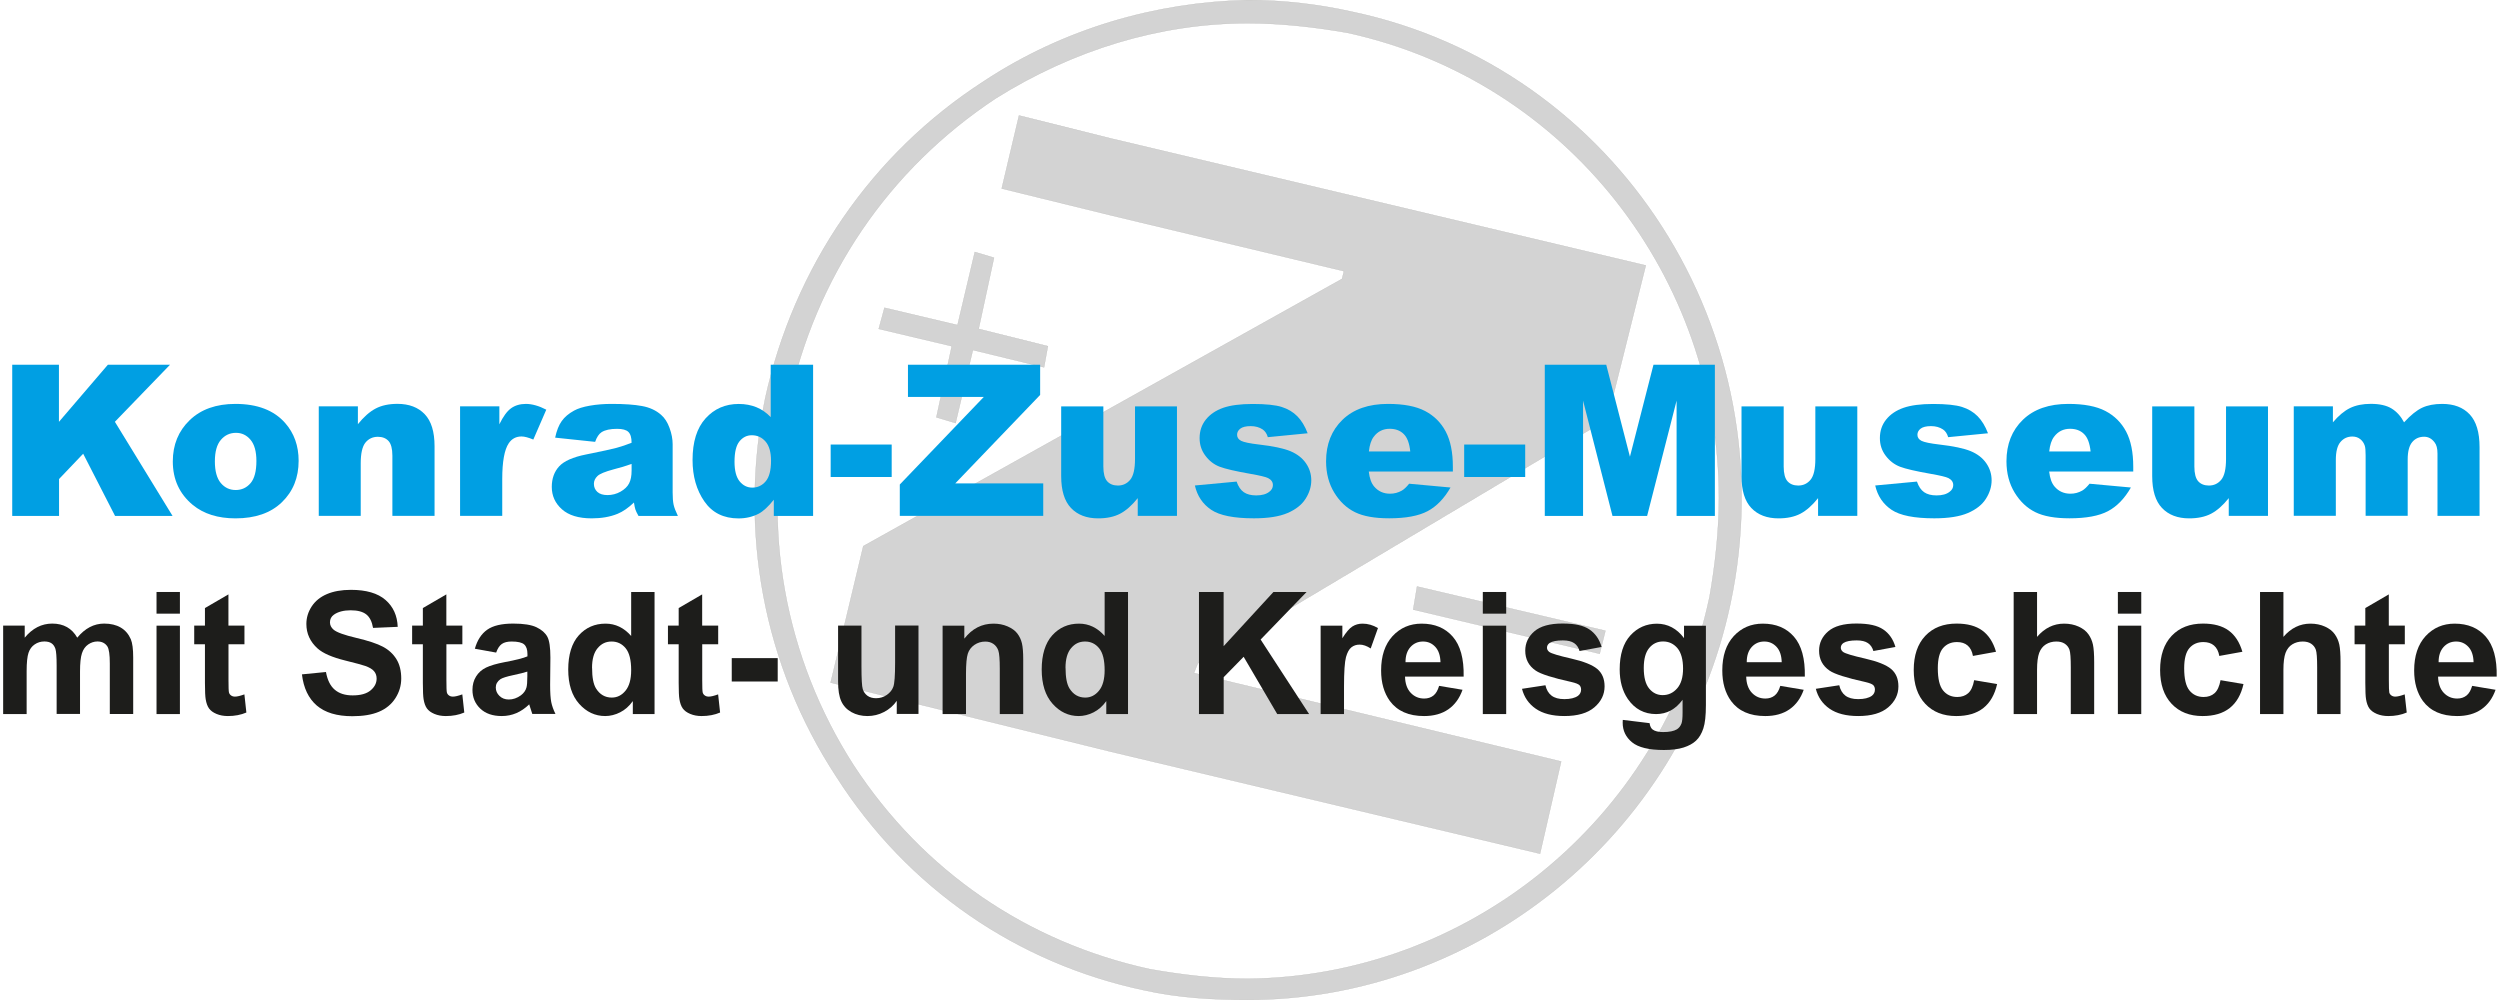 <?xml version="1.0" encoding="UTF-8" standalone="no"?><svg xmlns="http://www.w3.org/2000/svg" data-name="Ebene 1" height="96" id="Ebene_1" viewBox="0 0 467.12 187.32" width="240">
  <defs>
    <style>
      .cls-1 {
        fill: #009fe3;
      }

      .cls-1, .cls-2 {
        stroke-width: 0px;
      }

      .cls-3 {
        opacity: .34;
      }

      .cls-2 {
        fill: #1d1d1b;
      }

      .cls-4 {
        fill: #7e7e7d;
        fill-rule: evenodd;
        stroke: #1d1d1b;
        stroke-miterlimit: 10;
        stroke-width: .05px;
      }
    </style>
  </defs>
  <g class="cls-3">
    <path class="cls-4" d="M252.6,2.18C246.12.74,239.64.02,233.15.02c-17.28.36-34.57,5.4-49.34,15.13-21.25,13.68-35.65,34.93-41.06,59.42-5.04,24.85-.36,50.06,13.33,70.94,13.33,20.89,33.85,34.93,57.62,39.98,6.48,1.44,12.96,1.8,19.45,1.8,42.5,0,81.03-30.25,90.4-74.19,10.8-50.78-21.25-100.48-70.95-110.92ZM319.59,112.03c-9,42.13-45.74,70.95-86.43,71.31-6.12,0-12.24-.72-18.37-1.8-23.05-5.04-42.5-18.37-55.46-38.17-12.96-20.17-17.29-44.3-12.24-67.71,5.04-23.77,18.73-43.94,38.89-57.26,14.4-9,30.61-14.04,47.18-14.04,6.12,0,12.61.72,18.73,1.8,41.06,9,69.51,45.74,69.51,87.15,0,6.12-.72,12.6-1.8,18.73Z"/>
    <path class="cls-4" d="M300.5,78.53l7.2-28.81-100.12-23.77-17.29-4.32-3.24,13.69,20.53,5.04,43.58,10.44-.36,1.44-43.22,24.13-46.46,25.93-6.12,25.57,52.58,12.96,80.31,19.09,3.96-17.28-68.79-16.57.72-1.8,76.71-45.73ZM207.94,113.83h-.36v-.36h.36v.36Z"/>
    <polygon class="cls-4" points="195.7 64.85 182.73 61.61 185.61 48.28 182.01 47.2 178.77 60.89 165.09 57.65 164.01 61.61 177.69 64.85 174.81 78.17 178.41 79.25 181.65 65.57 194.98 68.81 195.7 64.85 195.7 64.85"/>
    <polygon class="cls-4" points="300.14 118.15 299.06 122.47 264.13 114.19 264.85 109.86 300.14 118.15 300.14 118.15"/>
  </g>
  <g>
    <g>
      <path class="cls-1" d="M1.7,68.32h8.75v10.7l9.17-10.7h11.64l-10.33,10.69,10.8,17.63h-10.77l-5.97-11.65-4.52,4.74v6.91H1.7v-28.32Z"/>
      <path class="cls-1" d="M31.78,86.44c0-3.13,1.06-5.71,3.17-7.74,2.11-2.03,4.96-3.04,8.56-3.04,4.11,0,7.21,1.19,9.31,3.57,1.69,1.92,2.53,4.28,2.53,7.09,0,3.16-1.05,5.74-3.14,7.76-2.09,2.02-4.99,3.02-8.68,3.02-3.3,0-5.96-.84-8-2.51-2.5-2.07-3.75-4.79-3.75-8.15ZM39.66,86.42c0,1.83.37,3.18,1.11,4.06.74.88,1.67,1.31,2.79,1.31s2.06-.43,2.79-1.29,1.09-2.25,1.09-4.15c0-1.78-.37-3.1-1.1-3.97s-1.64-1.3-2.72-1.3c-1.15,0-2.09.44-2.84,1.32-.75.88-1.12,2.22-1.12,4.03Z"/>
      <path class="cls-1" d="M59.13,76.12h7.32v3.34c1.09-1.36,2.2-2.34,3.32-2.93,1.12-.59,2.48-.88,4.09-.88,2.18,0,3.88.65,5.11,1.94,1.23,1.29,1.84,3.29,1.84,6v13.04h-7.9v-11.28c0-1.29-.24-2.2-.71-2.73-.48-.53-1.15-.8-2.01-.8-.95,0-1.73.36-2.32,1.08-.59.72-.89,2.02-.89,3.88v9.85h-7.86v-20.51Z"/>
      <path class="cls-1" d="M85.59,76.12h7.36v3.36c.71-1.46,1.44-2.46,2.19-3s1.68-.82,2.79-.82,2.43.36,3.81,1.08l-2.43,5.6c-.93-.39-1.66-.58-2.2-.58-1.03,0-1.83.42-2.4,1.27-.81,1.2-1.22,3.44-1.22,6.72v6.88h-7.9v-20.51Z"/>
      <path class="cls-1" d="M110.91,82.77l-7.51-.79c.28-1.31.69-2.35,1.23-3.1.53-.75,1.3-1.41,2.31-1.96.72-.4,1.71-.71,2.97-.93,1.26-.22,2.63-.33,4.09-.33,2.36,0,4.25.13,5.68.4,1.43.26,2.62.81,3.57,1.65.67.58,1.2,1.4,1.58,2.46.39,1.06.58,2.08.58,3.04v9.06c0,.97.06,1.72.18,2.27.12.55.39,1.25.8,2.1h-7.38c-.3-.53-.49-.93-.58-1.21-.09-.28-.18-.71-.27-1.3-1.03.99-2.05,1.7-3.07,2.12-1.39.57-3.01.85-4.85.85-2.45,0-4.3-.57-5.57-1.7-1.27-1.13-1.9-2.53-1.9-4.19,0-1.56.46-2.84,1.37-3.84.91-1,2.6-1.75,5.06-2.24,2.95-.59,4.86-1.01,5.74-1.25.88-.24,1.8-.55,2.78-.94,0-.97-.2-1.64-.6-2.03-.4-.39-1.1-.58-2.11-.58-1.29,0-2.25.21-2.9.62-.5.32-.91.93-1.22,1.82ZM117.73,86.9c-1.08.39-2.21.73-3.38,1.02-1.6.43-2.61.84-3.03,1.26-.44.42-.66.91-.66,1.45,0,.62.22,1.12.65,1.52.43.39,1.07.59,1.9.59s1.69-.21,2.44-.64,1.29-.94,1.6-1.55c.32-.61.47-1.41.47-2.39v-1.26Z"/>
      <path class="cls-1" d="M151.72,68.32v28.32h-7.36v-3.03c-1.03,1.29-1.97,2.16-2.82,2.61-1.13.59-2.4.89-3.79.89-2.79,0-4.93-1.06-6.4-3.19-1.47-2.12-2.21-4.71-2.21-7.75,0-3.4.81-6,2.44-7.8,1.63-1.8,3.7-2.7,6.21-2.7,1.22,0,2.33.21,3.33.62,1,.41,1.88,1.03,2.66,1.85v-9.81h7.94ZM143.84,86.32c0-1.61-.34-2.81-1.02-3.6s-1.55-1.19-2.59-1.19c-.91,0-1.68.38-2.3,1.14s-.93,2.03-.93,3.82c0,1.67.32,2.9.96,3.68.64.78,1.43,1.17,2.37,1.17,1,0,1.84-.39,2.51-1.18.67-.79,1-2.07,1-3.84Z"/>
      <path class="cls-1" d="M155.01,83.27h11.43v6.08h-11.43v-6.08Z"/>
      <path class="cls-1" d="M169.49,68.32h24.76v5.66l-15.9,16.57h16.48v6.08h-26.87v-5.87l15.73-16.4h-14.2v-6.05Z"/>
      <path class="cls-1" d="M219.87,96.63h-7.34v-3.32c-1.09,1.37-2.2,2.34-3.31,2.92-1.11.58-2.48.87-4.1.87-2.16,0-3.86-.65-5.09-1.94-1.23-1.29-1.84-3.29-1.84-5.98v-13.06h7.9v11.28c0,1.29.24,2.2.71,2.74.48.54,1.15.81,2.01.81.94,0,1.71-.36,2.31-1.08.6-.72.9-2.02.9-3.88v-9.87h7.86v20.51Z"/>
      <path class="cls-1" d="M223.25,90.94l7.8-.73c.32.93.77,1.59,1.35,1.99s1.35.6,2.32.6c1.06,0,1.87-.22,2.45-.68.45-.33.68-.75.68-1.25,0-.57-.3-1-.89-1.31-.42-.22-1.55-.49-3.38-.81-2.73-.48-4.63-.92-5.69-1.32s-1.96-1.09-2.68-2.06c-.73-.96-1.09-2.06-1.09-3.3,0-1.35.39-2.51,1.18-3.49.79-.98,1.87-1.71,3.24-2.19,1.38-.48,3.23-.72,5.54-.72,2.45,0,4.25.19,5.42.56,1.17.37,2.14.95,2.92,1.74.78.79,1.43,1.85,1.94,3.19l-7.46.73c-.19-.66-.52-1.14-.97-1.45-.62-.41-1.37-.62-2.24-.62s-1.54.16-1.94.47c-.41.31-.61.7-.61,1.15,0,.5.26.88.77,1.14.51.26,1.64.49,3.36.69,2.61.3,4.56.71,5.83,1.23,1.27.53,2.25,1.28,2.93,2.26.68.98,1.01,2.05,1.01,3.22s-.36,2.34-1.07,3.45c-.71,1.12-1.84,2.01-3.38,2.67-1.54.66-3.63.99-6.29.99-3.75,0-6.42-.53-8.01-1.6s-2.61-2.59-3.06-4.56Z"/>
      <path class="cls-1" d="M271.57,88.33h-15.76c.14,1.26.48,2.2,1.02,2.82.76.89,1.75,1.33,2.97,1.33.77,0,1.51-.19,2.2-.58.42-.24.88-.68,1.37-1.29l7.75.71c-1.18,2.06-2.61,3.54-4.29,4.43s-4.08,1.34-7.2,1.34c-2.72,0-4.85-.38-6.41-1.15-1.56-.77-2.85-1.98-3.87-3.65-1.02-1.67-1.54-3.63-1.54-5.88,0-3.21,1.03-5.8,3.08-7.78,2.05-1.98,4.89-2.97,8.51-2.97,2.94,0,5.25.44,6.95,1.33,1.7.89,2.99,2.18,3.88,3.86.89,1.69,1.33,3.88,1.33,6.59v.89ZM263.58,84.56c-.16-1.52-.56-2.61-1.23-3.26-.66-.66-1.54-.98-2.62-.98-1.25,0-2.25.5-2.99,1.49-.48.62-.78,1.54-.91,2.76h7.75Z"/>
      <path class="cls-1" d="M273.68,83.27h11.43v6.08h-11.43v-6.08Z"/>
      <path class="cls-1" d="M288.78,68.32h11.51l4.44,17.23,4.41-17.23h11.5v28.32h-7.17v-21.59l-5.52,21.59h-6.49l-5.51-21.59v21.59h-7.17v-28.32Z"/>
      <path class="cls-1" d="M347.31,96.63h-7.34v-3.32c-1.09,1.37-2.2,2.34-3.31,2.92-1.11.58-2.48.87-4.1.87-2.16,0-3.86-.65-5.09-1.94-1.23-1.29-1.84-3.29-1.84-5.98v-13.06h7.9v11.28c0,1.29.24,2.2.71,2.74.48.54,1.15.81,2.01.81.94,0,1.71-.36,2.31-1.08.6-.72.9-2.02.9-3.88v-9.87h7.86v20.51Z"/>
      <path class="cls-1" d="M350.69,90.94l7.8-.73c.32.93.77,1.59,1.35,1.99s1.35.6,2.32.6c1.06,0,1.87-.22,2.45-.68.45-.33.68-.75.68-1.25,0-.57-.3-1-.89-1.31-.42-.22-1.55-.49-3.38-.81-2.73-.48-4.63-.92-5.69-1.32-1.06-.41-1.96-1.09-2.69-2.06-.73-.96-1.09-2.06-1.09-3.3,0-1.35.39-2.51,1.18-3.49.79-.98,1.87-1.71,3.25-2.19,1.38-.48,3.23-.72,5.54-.72,2.45,0,4.25.19,5.42.56,1.17.37,2.14.95,2.92,1.74s1.43,1.85,1.94,3.19l-7.46.73c-.19-.66-.51-1.14-.97-1.45-.62-.41-1.36-.62-2.24-.62s-1.54.16-1.94.47c-.41.31-.61.7-.61,1.15,0,.5.26.88.77,1.14.52.26,1.64.49,3.36.69,2.61.3,4.56.71,5.83,1.23,1.28.53,2.25,1.28,2.93,2.26.68.98,1.01,2.05,1.01,3.22s-.36,2.34-1.07,3.45c-.71,1.12-1.84,2.01-3.38,2.67-1.54.66-3.63.99-6.29.99-3.75,0-6.42-.53-8.01-1.6-1.59-1.07-2.61-2.59-3.06-4.56Z"/>
      <path class="cls-1" d="M399.02,88.33h-15.76c.14,1.26.48,2.2,1.02,2.82.76.89,1.75,1.33,2.97,1.33.77,0,1.51-.19,2.2-.58.42-.24.88-.68,1.37-1.29l7.75.71c-1.18,2.06-2.61,3.54-4.29,4.43s-4.08,1.34-7.2,1.34c-2.72,0-4.86-.38-6.41-1.15-1.56-.77-2.85-1.98-3.87-3.65-1.02-1.67-1.54-3.63-1.54-5.88,0-3.21,1.03-5.8,3.08-7.78,2.05-1.98,4.89-2.97,8.51-2.97,2.94,0,5.25.44,6.95,1.33,1.7.89,2.99,2.18,3.88,3.86.89,1.69,1.33,3.88,1.33,6.59v.89ZM391.02,84.56c-.16-1.52-.56-2.61-1.23-3.26-.66-.66-1.54-.98-2.62-.98-1.25,0-2.25.5-2.99,1.49-.48.62-.78,1.54-.91,2.76h7.75Z"/>
      <path class="cls-1" d="M424.24,96.63h-7.34v-3.32c-1.09,1.37-2.2,2.34-3.31,2.92-1.11.58-2.48.87-4.1.87-2.16,0-3.86-.65-5.09-1.94-1.23-1.29-1.84-3.29-1.84-5.98v-13.06h7.9v11.28c0,1.29.24,2.2.71,2.74.48.54,1.15.81,2.01.81.94,0,1.71-.36,2.31-1.08.6-.72.9-2.02.9-3.88v-9.87h7.86v20.51Z"/>
      <path class="cls-1" d="M429.07,76.12h7.34v2.99c1.06-1.25,2.12-2.14,3.2-2.67,1.08-.53,2.38-.79,3.9-.79,1.64,0,2.93.29,3.89.87.95.58,1.73,1.44,2.34,2.59,1.23-1.34,2.36-2.25,3.38-2.73s2.27-.72,3.76-.72c2.2,0,3.92.65,5.15,1.96,1.23,1.31,1.85,3.35,1.85,6.13v12.88h-7.88v-11.69c0-.93-.18-1.62-.54-2.07-.53-.71-1.18-1.06-1.96-1.06-.92,0-1.67.33-2.23,1-.56.67-.85,1.75-.85,3.23v10.58h-7.88v-11.3c0-.9-.05-1.51-.16-1.83-.17-.52-.46-.93-.87-1.25-.41-.32-.9-.47-1.45-.47-.91,0-1.65.34-2.23,1.02s-.87,1.8-.87,3.36v10.47h-7.88v-20.51Z"/>
    </g>
    <g>
      <path class="cls-2" d="M0,117.19h4.04v2.26c1.45-1.76,3.17-2.64,5.16-2.64,1.06,0,1.98.22,2.76.66.78.44,1.42,1.1,1.92,1.98.73-.88,1.51-1.54,2.35-1.98.84-.44,1.74-.66,2.7-.66,1.22,0,2.25.25,3.09.74.84.49,1.47,1.22,1.89,2.18.3.71.45,1.85.45,3.43v10.59h-4.38v-9.47c0-1.64-.15-2.7-.45-3.18-.41-.62-1.03-.94-1.87-.94-.61,0-1.19.19-1.73.56-.54.37-.93.92-1.17,1.65-.24.72-.36,1.86-.36,3.42v7.95h-4.38v-9.08c0-1.61-.08-2.65-.23-3.12-.16-.47-.4-.82-.73-1.04s-.77-.34-1.33-.34c-.68,0-1.28.18-1.82.55-.54.36-.93.89-1.16,1.58-.23.69-.35,1.83-.35,3.42v8.05H0v-16.56Z"/>
      <path class="cls-2" d="M28.73,114.95v-4.06h4.38v4.06h-4.38ZM28.73,133.76v-16.56h4.38v16.56h-4.38Z"/>
      <path class="cls-2" d="M45.2,117.19v3.49h-2.99v6.68c0,1.35.03,2.14.09,2.36s.19.41.39.55c.2.15.45.22.74.22.41,0,.99-.14,1.76-.42l.37,3.4c-1.02.44-2.17.66-3.46.66-.79,0-1.5-.13-2.14-.4s-1.1-.61-1.4-1.03c-.3-.42-.5-.99-.62-1.71-.09-.51-.14-1.54-.14-3.09v-7.22h-2.01v-3.49h2.01v-3.29l4.4-2.56v5.85h2.99Z"/>
      <path class="cls-2" d="M55.98,126.32l4.49-.44c.27,1.51.82,2.62,1.65,3.32.83.71,1.94,1.06,3.35,1.06,1.49,0,2.61-.31,3.36-.94.75-.63,1.13-1.36,1.13-2.21,0-.54-.16-1-.48-1.38-.32-.38-.87-.71-1.66-.99-.54-.19-1.77-.52-3.7-1-2.48-.61-4.21-1.37-5.21-2.26-1.4-1.26-2.11-2.79-2.11-4.6,0-1.16.33-2.25.99-3.27.66-1.01,1.61-1.79,2.85-2.32s2.74-.8,4.5-.8c2.87,0,5.03.63,6.48,1.89,1.45,1.26,2.21,2.94,2.29,5.04l-4.62.2c-.2-1.17-.62-2.02-1.27-2.53s-1.62-.77-2.92-.77-2.39.28-3.15.83c-.49.35-.73.83-.73,1.42,0,.54.23,1,.69,1.39.58.49,2,1,4.24,1.53,2.25.53,3.91,1.08,4.98,1.65,1.08.57,1.92,1.34,2.53,2.32.61.98.91,2.2.91,3.64,0,1.31-.36,2.54-1.09,3.68-.73,1.14-1.76,1.99-3.09,2.55s-2.99.83-4.98.83c-2.89,0-5.11-.67-6.66-2-1.55-1.34-2.48-3.28-2.78-5.84Z"/>
      <path class="cls-2" d="M86.02,117.19v3.49h-2.99v6.68c0,1.35.03,2.14.09,2.36s.19.41.39.55c.2.15.45.22.74.22.41,0,.99-.14,1.76-.42l.37,3.4c-1.02.44-2.17.66-3.46.66-.79,0-1.5-.13-2.14-.4s-1.1-.61-1.4-1.03c-.3-.42-.5-.99-.62-1.71-.09-.51-.14-1.54-.14-3.09v-7.22h-2.01v-3.49h2.01v-3.29l4.4-2.56v5.85h2.99Z"/>
      <path class="cls-2" d="M92.34,122.24l-3.98-.72c.45-1.6,1.22-2.79,2.31-3.56s2.71-1.15,4.87-1.15c1.96,0,3.41.23,4.37.69.96.46,1.63,1.05,2.02,1.76.39.71.58,2.02.58,3.92l-.05,5.12c0,1.46.07,2.53.21,3.22.14.69.4,1.43.79,2.22h-4.34c-.11-.29-.25-.72-.42-1.29-.07-.26-.12-.43-.16-.51-.75.73-1.55,1.27-2.4,1.64-.85.36-1.76.55-2.73.55-1.71,0-3.05-.46-4.03-1.39-.98-.93-1.47-2.1-1.47-3.51,0-.94.22-1.77.67-2.5.45-.73,1.07-1.29,1.88-1.68.81-.39,1.97-.73,3.49-1.02,2.05-.38,3.47-.74,4.26-1.08v-.44c0-.84-.21-1.44-.62-1.8s-1.2-.54-2.35-.54c-.78,0-1.39.15-1.83.46-.44.31-.79.85-1.06,1.61ZM98.2,125.8c-.56.19-1.45.41-2.67.67-1.22.26-2.01.51-2.39.76-.57.41-.86.92-.86,1.54s.23,1.14.69,1.59c.46.45,1.04.67,1.75.67.79,0,1.54-.26,2.26-.78.53-.4.88-.88,1.04-1.45.11-.37.17-1.09.17-2.14v-.87Z"/>
      <path class="cls-2" d="M122.02,133.76h-4.07v-2.43c-.68.95-1.47,1.65-2.39,2.11-.92.46-1.85.69-2.78.69-1.9,0-3.53-.77-4.89-2.3s-2.04-3.67-2.04-6.42.66-4.94,1.98-6.4c1.32-1.46,2.99-2.19,5.01-2.19,1.85,0,3.45.77,4.8,2.31v-8.24h4.38v22.87ZM110.32,125.11c0,1.77.24,3.05.73,3.84.71,1.14,1.69,1.72,2.96,1.72,1.01,0,1.87-.43,2.57-1.29.71-.86,1.06-2.14,1.06-3.84,0-1.9-.34-3.27-1.03-4.11-.69-.84-1.56-1.26-2.64-1.26s-1.91.41-2.61,1.24c-.7.83-1.05,2.06-1.05,3.7Z"/>
      <path class="cls-2" d="M133.94,117.19v3.49h-2.99v6.68c0,1.35.03,2.14.09,2.36s.19.41.39.55c.2.15.45.22.74.22.41,0,.99-.14,1.76-.42l.37,3.4c-1.02.44-2.17.66-3.46.66-.79,0-1.5-.13-2.14-.4s-1.1-.61-1.4-1.03c-.3-.42-.5-.99-.62-1.71-.09-.51-.14-1.54-.14-3.09v-7.22h-2.01v-3.49h2.01v-3.29l4.4-2.56v5.85h2.99Z"/>
      <path class="cls-2" d="M136.48,127.66v-4.38h8.61v4.38h-8.61Z"/>
      <path class="cls-2" d="M167.39,133.76v-2.48c-.6.88-1.4,1.58-2.38,2.09-.98.51-2.02.76-3.11.76s-2.11-.24-2.99-.73c-.88-.49-1.52-1.17-1.92-2.06-.4-.88-.59-2.11-.59-3.67v-10.48h4.38v7.61c0,2.33.08,3.76.24,4.28s.46.94.88,1.25c.43.31.97.46,1.62.46.75,0,1.42-.21,2.01-.62s1-.92,1.22-1.53c.22-.61.33-2.1.33-4.47v-6.99h4.38v16.56h-4.07Z"/>
      <path class="cls-2" d="M191.07,133.76h-4.38v-8.45c0-1.79-.09-2.94-.28-3.47-.19-.52-.49-.93-.91-1.22-.42-.29-.93-.44-1.52-.44-.76,0-1.44.21-2.04.62s-1.02.97-1.24,1.65c-.22.69-.34,1.96-.34,3.81v7.5h-4.38v-16.56h4.07v2.43c1.45-1.87,3.27-2.81,5.46-2.81.97,0,1.85.17,2.65.52.8.35,1.41.79,1.82,1.33.41.54.7,1.15.86,1.84.16.69.24,1.67.24,2.95v10.29Z"/>
      <path class="cls-2" d="M210.71,133.76h-4.07v-2.43c-.68.95-1.47,1.65-2.39,2.11-.92.46-1.85.69-2.78.69-1.9,0-3.53-.77-4.89-2.3s-2.04-3.67-2.04-6.42.66-4.94,1.98-6.4c1.32-1.46,2.99-2.19,5.01-2.19,1.85,0,3.45.77,4.8,2.31v-8.24h4.38v22.87ZM199.01,125.11c0,1.77.24,3.05.73,3.84.71,1.14,1.69,1.72,2.96,1.72,1.01,0,1.87-.43,2.57-1.29.71-.86,1.06-2.14,1.06-3.84,0-1.9-.34-3.27-1.03-4.11-.69-.84-1.56-1.26-2.64-1.26s-1.91.41-2.61,1.24c-.7.83-1.05,2.06-1.05,3.7Z"/>
      <path class="cls-2" d="M224,133.76v-22.87h4.62v10.15l9.33-10.15h6.21l-8.61,8.91,9.08,13.96h-5.97l-6.29-10.73-3.74,3.82v6.91h-4.62Z"/>
      <path class="cls-2" d="M251.17,133.76h-4.38v-16.56h4.07v2.35c.7-1.11,1.32-1.85,1.88-2.2.56-.35,1.19-.53,1.9-.53,1,0,1.96.28,2.89.83l-1.36,3.82c-.74-.48-1.42-.72-2.06-.72s-1.13.17-1.56.51c-.43.34-.76.95-1.01,1.83-.24.88-.37,2.74-.37,5.55v5.12Z"/>
      <path class="cls-2" d="M269,128.48l4.37.73c-.56,1.6-1.45,2.82-2.66,3.66-1.21.84-2.73,1.26-4.55,1.26-2.88,0-5.01-.94-6.4-2.82-1.09-1.51-1.64-3.41-1.64-5.71,0-2.75.72-4.89,2.15-6.45,1.44-1.55,3.25-2.33,5.44-2.33,2.46,0,4.41.81,5.83,2.44,1.42,1.63,2.11,4.12,2.04,7.48h-10.98c.03,1.3.38,2.31,1.06,3.03.68.72,1.52,1.08,2.53,1.08.69,0,1.26-.19,1.73-.56.47-.37.82-.98,1.06-1.81ZM269.24,124.05c-.03-1.27-.36-2.23-.98-2.89-.62-.66-1.38-.99-2.28-.99-.96,0-1.75.35-2.37,1.04-.62.7-.93,1.64-.92,2.84h6.55Z"/>
      <path class="cls-2" d="M277.17,114.95v-4.06h4.38v4.06h-4.38ZM277.17,133.76v-16.56h4.38v16.56h-4.38Z"/>
      <path class="cls-2" d="M284.5,129.03l4.4-.67c.19.85.57,1.5,1.14,1.94.57.44,1.37.66,2.4.66,1.13,0,1.99-.21,2.56-.62.38-.29.58-.68.58-1.17,0-.33-.1-.61-.31-.83-.22-.21-.71-.4-1.47-.58-3.54-.78-5.78-1.49-6.72-2.14-1.31-.89-1.96-2.14-1.96-3.73,0-1.44.57-2.64,1.7-3.62,1.13-.98,2.89-1.47,5.27-1.47s3.95.37,5.05,1.11c1.1.74,1.86,1.83,2.28,3.28l-4.13.76c-.18-.64-.51-1.14-1.01-1.48s-1.2-.51-2.11-.51c-1.15,0-1.98.16-2.48.48-.33.23-.5.53-.5.89,0,.31.15.58.44.8.4.29,1.76.7,4.09,1.23,2.33.53,3.96,1.18,4.89,1.95.92.78,1.37,1.87,1.37,3.26,0,1.52-.63,2.82-1.9,3.92-1.27,1.09-3.15,1.64-5.63,1.64-2.26,0-4.04-.46-5.36-1.37s-2.18-2.16-2.58-3.73Z"/>
      <path class="cls-2" d="M303.4,134.85l5.01.61c.08.58.28.98.58,1.2.42.31,1.07.47,1.96.47,1.14,0,2-.17,2.57-.51.38-.23.68-.6.87-1.11.13-.36.2-1.04.2-2.01v-2.42c-1.31,1.79-2.96,2.68-4.96,2.68-2.22,0-3.99-.94-5.29-2.82-1.02-1.49-1.53-3.34-1.53-5.55,0-2.78.67-4.9,2-6.36s3-2.2,4.98-2.2,3.74.9,5.07,2.7v-2.32h4.1v14.86c0,1.96-.16,3.42-.48,4.38-.32.97-.77,1.73-1.36,2.28-.58.55-1.36.98-2.33,1.29-.97.31-2.2.47-3.69.47-2.81,0-4.8-.48-5.97-1.44-1.17-.96-1.76-2.18-1.76-3.66,0-.15,0-.32.02-.53ZM307.32,125.13c0,1.76.34,3.04,1.02,3.86.68.82,1.52,1.22,2.52,1.22,1.07,0,1.98-.42,2.71-1.26.74-.84,1.11-2.08,1.11-3.72s-.35-2.99-1.06-3.82c-.71-.83-1.6-1.25-2.68-1.25s-1.92.41-2.6,1.22c-.68.82-1.02,2.06-1.02,3.74Z"/>
      <path class="cls-2" d="M332.91,128.48l4.37.73c-.56,1.6-1.45,2.82-2.66,3.66-1.21.84-2.73,1.26-4.55,1.26-2.88,0-5.01-.94-6.4-2.82-1.09-1.51-1.64-3.41-1.64-5.71,0-2.75.72-4.89,2.15-6.45,1.44-1.55,3.25-2.33,5.44-2.33,2.46,0,4.41.81,5.83,2.44,1.42,1.63,2.11,4.12,2.04,7.48h-10.98c.03,1.3.38,2.31,1.06,3.03.68.72,1.52,1.08,2.53,1.08.69,0,1.26-.19,1.73-.56.47-.37.82-.98,1.06-1.81ZM333.16,124.05c-.03-1.27-.36-2.23-.98-2.89-.62-.66-1.38-.99-2.28-.99-.96,0-1.75.35-2.37,1.04-.62.7-.93,1.64-.92,2.84h6.55Z"/>
      <path class="cls-2" d="M339.54,129.03l4.4-.67c.19.85.57,1.5,1.14,1.94.57.44,1.37.66,2.4.66,1.13,0,1.99-.21,2.56-.62.38-.29.58-.68.58-1.17,0-.33-.1-.61-.31-.83-.22-.21-.71-.4-1.47-.58-3.54-.78-5.78-1.49-6.72-2.14-1.31-.89-1.96-2.14-1.96-3.73,0-1.44.57-2.64,1.7-3.62,1.13-.98,2.89-1.47,5.27-1.47s3.95.37,5.05,1.11c1.1.74,1.86,1.83,2.28,3.28l-4.13.76c-.18-.64-.51-1.14-1.01-1.48s-1.2-.51-2.11-.51c-1.15,0-1.98.16-2.48.48-.33.23-.5.53-.5.89,0,.31.15.58.44.8.4.29,1.76.7,4.09,1.23,2.33.53,3.96,1.18,4.89,1.95.92.78,1.37,1.87,1.37,3.26,0,1.52-.63,2.82-1.9,3.92-1.27,1.09-3.15,1.64-5.63,1.64-2.26,0-4.04-.46-5.36-1.37s-2.18-2.16-2.58-3.73Z"/>
      <path class="cls-2" d="M373.3,122.09l-4.32.78c-.15-.86-.48-1.51-.99-1.95-.51-.44-1.18-.65-2-.65-1.09,0-1.96.38-2.61,1.13-.65.75-.98,2.01-.98,3.78,0,1.97.33,3.35.99,4.16.66.81,1.55,1.22,2.66,1.22.83,0,1.51-.24,2.04-.71s.91-1.29,1.12-2.44l4.3.73c-.45,1.98-1.3,3.47-2.57,4.48-1.27,1.01-2.97,1.51-5.1,1.51-2.42,0-4.35-.76-5.79-2.29-1.44-1.53-2.16-3.64-2.16-6.35s.72-4.86,2.17-6.39,3.4-2.29,5.86-2.29c2.02,0,3.62.43,4.81,1.3,1.19.87,2.05,2.19,2.57,3.97Z"/>
      <path class="cls-2" d="M380.99,110.89v8.41c1.41-1.65,3.1-2.48,5.07-2.48,1.01,0,1.92.19,2.73.56.81.37,1.42.85,1.83,1.44.41.58.69,1.23.84,1.93s.23,1.8.23,3.29v9.72h-4.38v-8.75c0-1.74-.08-2.84-.25-3.31-.17-.47-.46-.84-.88-1.12-.42-.28-.95-.41-1.58-.41-.73,0-1.38.18-1.95.53-.57.35-.99.89-1.26,1.6-.26.71-.4,1.77-.4,3.16v8.3h-4.38v-22.87h4.38Z"/>
      <path class="cls-2" d="M396.13,114.95v-4.06h4.38v4.06h-4.38ZM396.13,133.76v-16.56h4.38v16.56h-4.38Z"/>
      <path class="cls-2" d="M419.45,122.09l-4.32.78c-.15-.86-.48-1.51-.99-1.95-.51-.44-1.18-.65-2-.65-1.09,0-1.96.38-2.61,1.13-.65.75-.98,2.01-.98,3.78,0,1.97.33,3.35.99,4.16.66.81,1.55,1.22,2.66,1.22.83,0,1.51-.24,2.04-.71s.91-1.29,1.12-2.44l4.3.73c-.45,1.98-1.3,3.47-2.57,4.48-1.27,1.01-2.97,1.51-5.1,1.51-2.42,0-4.35-.76-5.79-2.29-1.44-1.53-2.16-3.64-2.16-6.35s.72-4.86,2.17-6.39,3.4-2.29,5.86-2.29c2.02,0,3.62.43,4.81,1.3,1.19.87,2.05,2.19,2.57,3.97Z"/>
      <path class="cls-2" d="M427.14,110.89v8.41c1.41-1.65,3.1-2.48,5.07-2.48,1.01,0,1.92.19,2.73.56.81.37,1.42.85,1.83,1.44.41.58.69,1.23.84,1.93s.23,1.8.23,3.29v9.72h-4.38v-8.75c0-1.74-.08-2.84-.25-3.31-.17-.47-.46-.84-.88-1.12-.42-.28-.95-.41-1.58-.41-.73,0-1.38.18-1.95.53-.57.35-.99.89-1.26,1.6-.26.71-.4,1.77-.4,3.16v8.3h-4.38v-22.87h4.38Z"/>
      <path class="cls-2" d="M449.88,117.19v3.49h-2.99v6.68c0,1.35.03,2.14.08,2.36.06.22.19.41.39.55.2.15.45.22.74.22.41,0,.99-.14,1.76-.42l.38,3.4c-1.02.44-2.17.66-3.46.66-.79,0-1.5-.13-2.14-.4-.63-.27-1.1-.61-1.4-1.03-.3-.42-.5-.99-.62-1.71-.09-.51-.14-1.54-.14-3.09v-7.22h-2.01v-3.49h2.01v-3.29l4.4-2.56v5.85h2.99Z"/>
      <path class="cls-2" d="M462.51,128.48l4.37.73c-.56,1.6-1.45,2.82-2.66,3.66-1.21.84-2.73,1.26-4.55,1.26-2.88,0-5.01-.94-6.4-2.82-1.09-1.51-1.64-3.41-1.64-5.71,0-2.75.72-4.89,2.15-6.45,1.44-1.55,3.25-2.33,5.44-2.33,2.46,0,4.41.81,5.83,2.44,1.42,1.63,2.11,4.12,2.04,7.48h-10.98c.03,1.3.38,2.31,1.06,3.03.68.72,1.52,1.08,2.53,1.08.69,0,1.26-.19,1.73-.56.47-.37.82-.98,1.06-1.81ZM462.76,124.05c-.03-1.27-.36-2.23-.98-2.89-.62-.66-1.38-.99-2.28-.99-.96,0-1.75.35-2.37,1.04-.62.7-.93,1.64-.92,2.84h6.55Z"/>
    </g>
  </g>
</svg>